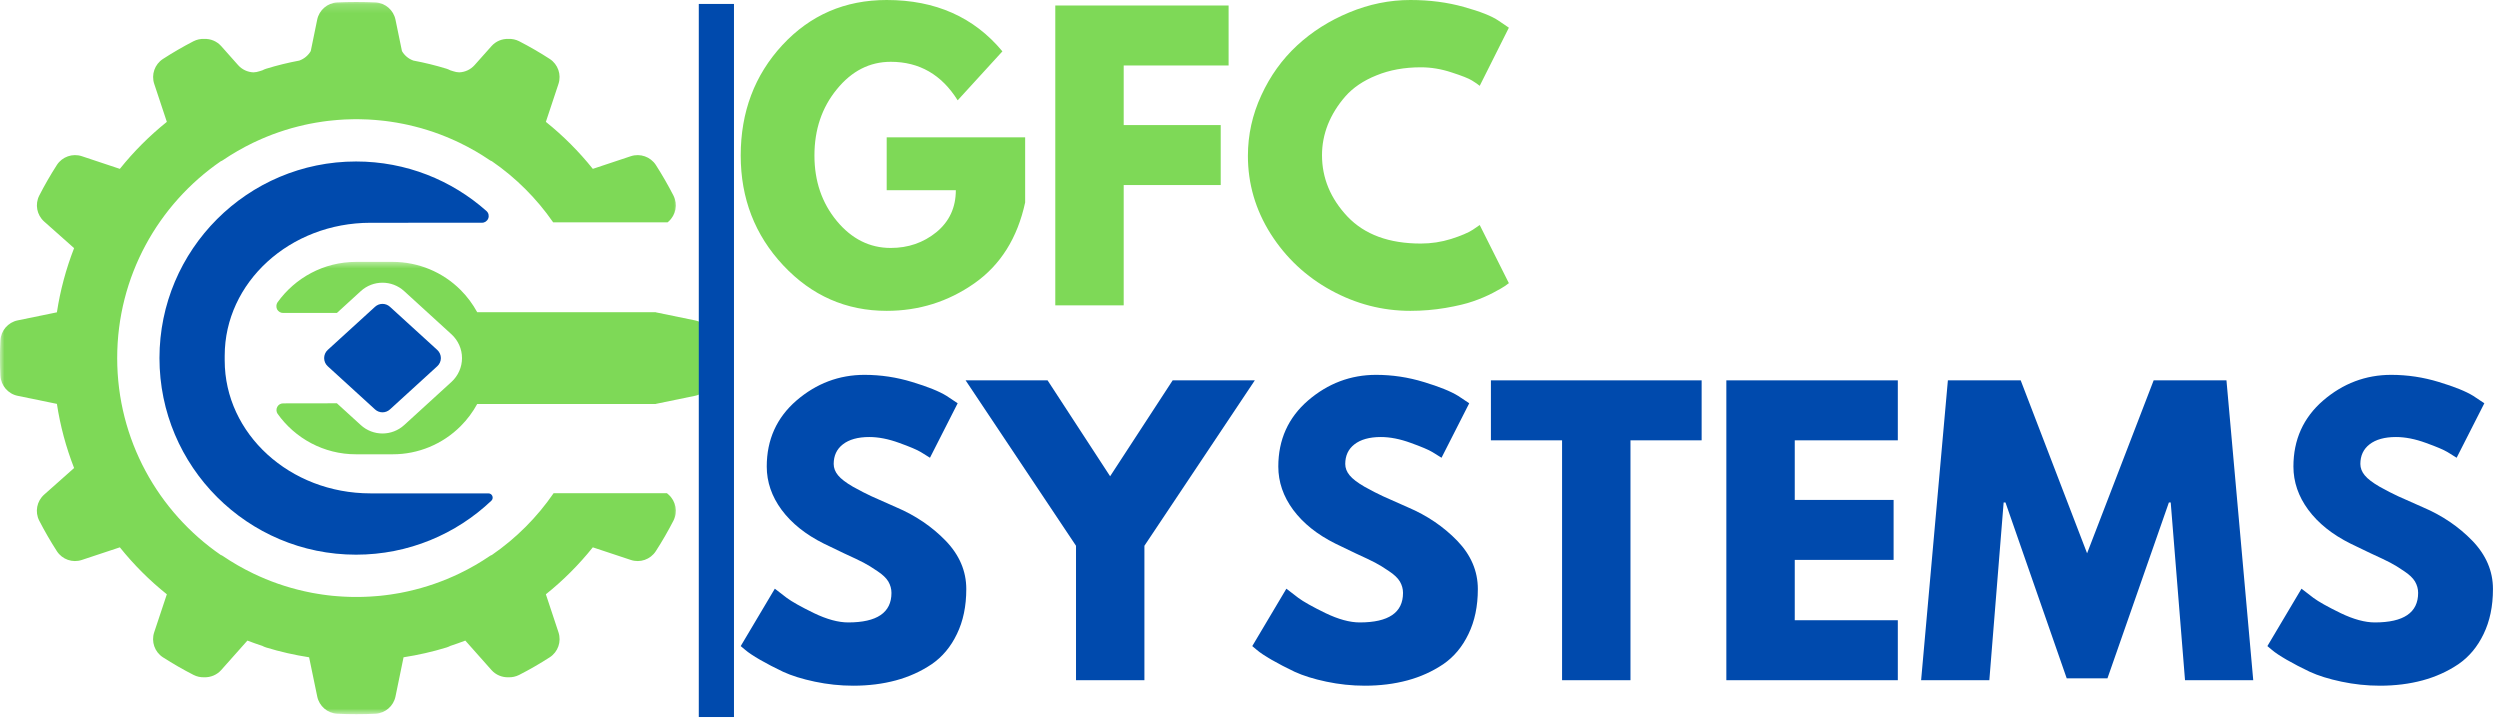 <svg width="284" height="82" viewBox="0 0 284 82" fill="none" xmlns="http://www.w3.org/2000/svg">
<path fill-rule="evenodd" clip-rule="evenodd" d="M55.485 56.047C55.683 56.047 55.86 56.167 55.933 56.349C56.006 56.532 55.964 56.74 55.824 56.876C51.818 60.678 46.401 63.011 40.448 63.011C28.125 63.011 18.115 53.006 18.115 40.678C18.115 28.355 28.125 18.344 40.448 18.344C46.136 18.344 51.329 20.474 55.271 23.98C55.506 24.193 55.579 24.526 55.464 24.818C55.349 25.11 55.068 25.303 54.756 25.303C50.813 25.308 42.084 25.308 42.084 25.308C32.938 25.308 25.526 32.073 25.526 40.412C25.526 40.589 25.526 40.766 25.526 40.943C25.526 49.287 32.938 56.047 42.084 56.047H55.485Z" fill="#004AAD"/>
<mask id="mask0_3_3466" style="mask-type:luminance" maskUnits="userSpaceOnUse" x="0" y="0" width="78" height="82">
<path d="M0 0.172H77.313V81.172H0V0.172Z" fill="white"/>
</mask>
<g mask="url(#mask0_3_3466)">
<path fill-rule="evenodd" clip-rule="evenodd" d="M40.485 0.229H40.578C41.271 0.229 41.964 0.245 42.651 0.276C43.771 0.334 44.703 1.141 44.928 2.24L45.662 5.802C45.948 6.302 46.407 6.683 46.959 6.881C48.23 7.12 49.49 7.427 50.73 7.808C50.875 7.854 51.011 7.912 51.146 7.985C51.256 8.016 51.365 8.052 51.474 8.089C51.703 8.167 51.938 8.214 52.172 8.219C52.828 8.193 53.459 7.907 53.912 7.396C54.5 6.74 55.224 5.927 55.829 5.245C56.329 4.677 57.047 4.391 57.766 4.422C58.172 4.401 58.589 4.49 58.974 4.683C60.167 5.297 61.329 5.969 62.454 6.698C63.386 7.308 63.792 8.469 63.443 9.532C62.849 11.323 62.011 13.844 62.011 13.844C63.98 15.422 65.766 17.214 67.344 19.183C67.344 19.183 69.865 18.344 71.662 17.745C72.725 17.396 73.886 17.802 74.501 18.735C75.225 19.865 75.891 21.026 76.506 22.219C77.011 23.214 76.782 24.427 75.943 25.167L75.844 25.256H62.839C60.959 22.542 58.594 20.183 55.875 18.313C55.803 18.292 55.73 18.256 55.667 18.214C54.568 17.469 53.417 16.802 52.209 16.219L51.709 15.985L51.188 15.755L50.683 15.542L49.985 15.266L49.276 15.011L48.558 14.776L47.834 14.558L47.099 14.365L46.36 14.188L45.818 14.073L45.068 13.933L44.303 13.813L43.756 13.74L43.157 13.677L42.589 13.625L41.808 13.573L41.292 13.558L40.953 13.547L40.625 13.542H40.334L40 13.547L39.667 13.558L39.151 13.573L38.37 13.625L37.808 13.677L37.209 13.74L36.657 13.813L35.896 13.933L35.141 14.073L34.599 14.188L33.86 14.365L33.13 14.558L32.401 14.776L31.688 15.011L30.974 15.266L30.276 15.542L29.771 15.755L29.256 15.985L28.75 16.219C27.547 16.802 26.391 17.469 25.292 18.214C25.229 18.256 25.162 18.292 25.089 18.313C17.974 23.209 13.313 31.401 13.313 40.677C13.313 49.953 17.974 58.151 25.084 63.047C25.162 63.068 25.229 63.105 25.292 63.146C26.396 63.896 27.563 64.568 28.776 65.151C30.605 66.032 32.552 66.714 34.584 67.167L34.953 67.245L35.516 67.36L36.073 67.454L36.625 67.542L37.214 67.62L37.771 67.683L38.344 67.73L38.933 67.771L39.505 67.797L40.078 67.813H40.886L41.453 67.797L42.026 67.771L42.615 67.73L43.188 67.683L43.745 67.62L44.334 67.542L44.886 67.454L45.448 67.36L46.011 67.245L46.375 67.167C48.407 66.714 50.355 66.032 52.188 65.151C53.401 64.568 54.563 63.896 55.667 63.146C55.73 63.105 55.803 63.068 55.875 63.047C58.62 61.157 61.006 58.771 62.891 56.026H75.761L75.948 56.188C76.782 56.933 77.016 58.146 76.506 59.141C75.891 60.334 75.225 61.495 74.495 62.62C73.886 63.558 72.719 63.964 71.662 63.61C69.865 63.016 67.344 62.177 67.344 62.177C65.766 64.146 63.98 65.938 62.011 67.511C62.011 67.511 62.849 70.032 63.443 71.829C63.797 72.891 63.391 74.058 62.454 74.667C61.329 75.391 60.167 76.063 58.974 76.672C58.589 76.865 58.172 76.954 57.766 76.938C57.047 76.964 56.329 76.677 55.829 76.115C54.698 74.839 53.151 73.099 52.86 72.771C52.297 72.985 51.735 73.183 51.167 73.37C51.026 73.443 50.881 73.505 50.73 73.552C49.131 74.042 47.5 74.412 45.844 74.667C45.844 74.667 45.308 77.271 44.928 79.12C44.703 80.214 43.766 81.021 42.651 81.079C41.964 81.115 41.271 81.13 40.578 81.13H40.386C39.693 81.13 39 81.115 38.308 81.079C37.193 81.021 36.261 80.214 36.037 79.12C35.651 77.271 35.115 74.667 35.115 74.667C33.464 74.412 31.828 74.042 30.229 73.552C30.078 73.505 29.933 73.443 29.797 73.37C29.224 73.183 28.662 72.985 28.104 72.771C27.808 73.099 26.266 74.839 25.131 76.115C24.631 76.677 23.912 76.964 23.193 76.938C22.787 76.954 22.37 76.865 21.99 76.672C20.797 76.063 19.636 75.391 18.505 74.667C17.568 74.058 17.162 72.891 17.516 71.829C18.115 70.032 18.953 67.511 18.953 67.511C16.985 65.938 15.193 64.146 13.615 62.177C13.615 62.177 11.094 63.016 9.297 63.61C8.24 63.964 7.073 63.558 6.464 62.62C5.74 61.495 5.068 60.334 4.453 59.141C3.948 58.146 4.177 56.933 5.016 56.188C6.427 54.933 8.417 53.167 8.417 53.167C7.5 50.818 6.844 48.375 6.464 45.88C6.464 45.88 3.859 45.344 2.005 44.964C0.912 44.74 0.109 43.802 0.047 42.688C-0.021 41.349 -0.021 40.011 0.047 38.672C0.104 37.552 0.912 36.62 2.005 36.396C3.859 36.011 6.464 35.48 6.464 35.48C6.844 32.985 7.5 30.542 8.417 28.188C8.417 28.188 6.427 26.427 5.016 25.167C4.182 24.427 3.953 23.214 4.458 22.219C5.068 21.026 5.74 19.865 6.464 18.735C7.073 17.802 8.24 17.396 9.297 17.745C11.094 18.344 13.615 19.183 13.615 19.183C15.193 17.214 16.985 15.422 18.953 13.844C18.953 13.844 18.115 11.323 17.521 9.532C17.167 8.469 17.573 7.308 18.511 6.698C19.636 5.969 20.797 5.297 21.985 4.683C22.37 4.49 22.787 4.401 23.193 4.422C23.917 4.391 24.631 4.677 25.136 5.245C25.74 5.927 26.459 6.74 27.047 7.396C27.5 7.907 28.131 8.193 28.787 8.219C29.021 8.214 29.261 8.167 29.49 8.089C29.599 8.052 29.709 8.016 29.818 7.985C29.948 7.912 30.089 7.854 30.235 7.808C31.469 7.427 32.73 7.12 34.005 6.881C34.552 6.683 35.011 6.302 35.302 5.802L36.032 2.24C36.255 1.141 37.193 0.334 38.308 0.276C39 0.245 39.693 0.229 40.386 0.229H40.485Z" fill="#7ED957"/>
</g>
<mask id="mask1_3_3466" style="mask-type:luminance" maskUnits="userSpaceOnUse" x="30" y="29" width="52" height="24">
<path d="M30.646 29.579H81.001V52.245H30.646V29.579Z" fill="white"/>
</mask>
<g mask="url(#mask1_3_3466)">
<path fill-rule="evenodd" clip-rule="evenodd" d="M38.271 35.553H32.162C31.875 35.553 31.615 35.396 31.479 35.146C31.349 34.891 31.365 34.589 31.521 34.355C33.511 31.573 36.771 29.75 40.448 29.75H44.615C47.505 29.75 50.282 30.896 52.328 32.943C53.078 33.693 53.709 34.547 54.209 35.464H74.495L74.5 35.48C74.5 35.48 77.105 36.011 78.954 36.396C80.052 36.62 80.855 37.553 80.917 38.672C80.98 40.011 80.98 41.349 80.912 42.688C80.849 43.803 80.047 44.74 78.954 44.964C77.105 45.344 74.5 45.881 74.5 45.881L74.495 45.896H54.209C53.709 46.813 53.078 47.662 52.328 48.412C50.282 50.459 47.505 51.61 44.615 51.61H40.448C36.771 51.61 33.511 49.787 31.531 47.001C31.375 46.766 31.36 46.469 31.495 46.224C31.625 45.974 31.88 45.823 32.162 45.823C33.594 45.818 35.964 45.813 38.271 45.813L40.985 48.287C42.38 49.563 44.521 49.563 45.917 48.287C47.255 47.063 49.854 44.693 51.292 43.381C52.047 42.688 52.485 41.709 52.485 40.678C52.485 39.651 52.047 38.672 51.292 37.98C49.854 36.667 47.255 34.292 45.917 33.073C44.521 31.797 42.38 31.797 40.985 33.073L38.271 35.553Z" fill="#7ED957"/>
</g>
<path fill-rule="evenodd" clip-rule="evenodd" d="M42.605 34.85C43.084 34.412 43.818 34.412 44.297 34.85C45.636 36.068 48.235 38.438 49.672 39.751C49.933 39.99 50.084 40.329 50.084 40.678C50.084 41.032 49.933 41.37 49.672 41.605C48.235 42.917 45.636 45.292 44.297 46.511C43.818 46.949 43.084 46.949 42.605 46.511C41.266 45.292 38.667 42.917 37.23 41.605C36.969 41.37 36.823 41.032 36.823 40.678C36.823 40.329 36.969 39.99 37.23 39.751C38.667 38.438 41.266 36.068 42.605 34.85Z" fill="#004AAD"/>
<path d="M116.457 15.604V23C115.582 27.042 113.655 30.104 110.687 32.188C107.713 34.271 104.395 35.312 100.728 35.312C96.129 35.312 92.213 33.594 88.978 30.146C85.754 26.703 84.145 22.542 84.145 17.667C84.145 12.724 85.718 8.542 88.874 5.125C92.041 1.708 95.989 0 100.728 0C106.27 0 110.65 1.948 113.874 5.833L108.791 11.396C106.968 8.479 104.437 7.021 101.187 7.021C98.796 7.021 96.754 8.062 95.061 10.146C93.364 12.219 92.52 14.724 92.52 17.667C92.52 20.573 93.364 23.052 95.061 25.104C96.754 27.146 98.796 28.167 101.187 28.167C103.171 28.167 104.9 27.573 106.374 26.375C107.843 25.167 108.582 23.578 108.582 21.604H100.728V15.604H116.457Z" fill="#7ED957"/>
<path d="M139.569 0.625V7.438H127.652V14.208H138.673V21.021H127.652V34.688H119.881V0.625H139.569Z" fill="#7ED957"/>
<path d="M161.408 27.667C162.585 27.667 163.731 27.495 164.846 27.146C165.971 26.787 166.788 26.438 167.304 26.104L168.096 25.562L171.408 32.167C171.294 32.25 171.143 32.365 170.95 32.5C170.752 32.641 170.304 32.896 169.596 33.271C168.898 33.635 168.148 33.953 167.346 34.229C166.554 34.51 165.512 34.755 164.221 34.979C162.929 35.198 161.596 35.312 160.221 35.312C157.054 35.312 154.044 34.536 151.2 32.979C148.366 31.427 146.08 29.287 144.346 26.562C142.622 23.828 141.762 20.875 141.762 17.708C141.762 15.323 142.267 13.031 143.283 10.833C144.293 8.625 145.648 6.74 147.346 5.167C149.038 3.599 151.012 2.349 153.262 1.417C155.523 0.474 157.846 0 160.221 0C162.413 0 164.439 0.266 166.304 0.792C168.163 1.307 169.476 1.828 170.242 2.354L171.408 3.146L168.096 9.75C167.898 9.583 167.606 9.385 167.221 9.146C166.846 8.911 166.075 8.604 164.908 8.229C163.752 7.844 162.585 7.646 161.408 7.646C159.533 7.646 157.851 7.953 156.366 8.562C154.877 9.161 153.7 9.958 152.825 10.958C151.96 11.948 151.304 13.01 150.846 14.146C150.398 15.287 150.179 16.448 150.179 17.625C150.179 20.224 151.142 22.552 153.075 24.604C155.017 26.646 157.794 27.667 161.408 27.667Z" fill="#7ED957"/>
<path d="M98.207 42.583C100.051 42.583 101.858 42.854 103.624 43.396C105.385 43.927 106.692 44.453 107.541 44.979L108.791 45.812L105.645 52C105.395 51.833 105.046 51.62 104.603 51.354C104.171 51.094 103.353 50.745 102.145 50.312C100.937 49.87 99.801 49.646 98.749 49.646C97.457 49.646 96.457 49.927 95.749 50.479C95.051 51.021 94.707 51.766 94.707 52.708C94.707 53.167 94.874 53.599 95.207 54C95.541 54.406 96.103 54.833 96.895 55.292C97.697 55.739 98.4 56.099 98.999 56.375C99.608 56.656 100.546 57.073 101.812 57.625C104.004 58.557 105.879 59.828 107.437 61.437C108.989 63.052 109.77 64.875 109.77 66.917C109.77 68.865 109.416 70.562 108.707 72.021C108.01 73.479 107.051 74.625 105.832 75.458C104.608 76.281 103.254 76.891 101.77 77.292C100.28 77.693 98.671 77.896 96.936 77.896C95.447 77.896 93.989 77.74 92.561 77.437C91.129 77.135 89.926 76.76 88.957 76.312C87.999 75.854 87.129 75.406 86.353 74.958C85.588 74.516 85.025 74.141 84.666 73.833L84.145 73.396L88.02 66.875C88.353 67.141 88.801 67.49 89.374 67.917C89.957 68.349 90.983 68.927 92.457 69.646C93.926 70.354 95.228 70.708 96.353 70.708C99.629 70.708 101.27 69.594 101.27 67.354C101.27 66.896 101.15 66.469 100.916 66.062C100.676 65.661 100.259 65.266 99.666 64.875C99.082 64.474 98.561 64.156 98.103 63.917C97.655 63.682 96.916 63.328 95.874 62.854C94.843 62.37 94.082 62 93.582 61.75C91.525 60.724 89.926 59.448 88.791 57.917C87.666 56.391 87.103 54.75 87.103 53C87.103 49.948 88.228 47.448 90.478 45.5C92.739 43.557 95.317 42.583 98.207 42.583Z" fill="#004AAD"/>
<path d="M109.693 43.208H119.005L126.11 54.104L133.214 43.208H142.547L130.005 62V77.271H122.235V62L109.693 43.208Z" fill="#004AAD"/>
<path d="M156.32 42.583C158.164 42.583 159.971 42.854 161.737 43.396C163.497 43.927 164.805 44.453 165.654 44.979L166.904 45.812L163.758 52C163.508 51.833 163.159 51.62 162.716 51.354C162.284 51.094 161.466 50.745 160.258 50.312C159.049 49.87 157.914 49.646 156.862 49.646C155.57 49.646 154.57 49.927 153.862 50.479C153.164 51.021 152.82 51.766 152.82 52.708C152.82 53.167 152.987 53.599 153.32 54C153.653 54.406 154.216 54.833 155.008 55.292C155.81 55.739 156.513 56.099 157.112 56.375C157.721 56.656 158.659 57.073 159.924 57.625C162.117 58.557 163.992 59.828 165.549 61.437C167.101 63.052 167.883 64.875 167.883 66.917C167.883 68.865 167.529 70.562 166.82 72.021C166.122 73.479 165.164 74.625 163.945 75.458C162.721 76.281 161.367 76.891 159.883 77.292C158.393 77.693 156.784 77.896 155.049 77.896C153.56 77.896 152.101 77.74 150.674 77.437C149.242 77.135 148.039 76.76 147.07 76.312C146.112 75.854 145.242 75.406 144.466 74.958C143.7 74.516 143.138 74.141 142.778 73.833L142.258 73.396L146.133 66.875C146.466 67.141 146.914 67.49 147.487 67.917C148.07 68.349 149.096 68.927 150.57 69.646C152.039 70.354 153.341 70.708 154.466 70.708C157.742 70.708 159.383 69.594 159.383 67.354C159.383 66.896 159.263 66.469 159.028 66.062C158.789 65.661 158.372 65.266 157.778 64.875C157.195 64.474 156.674 64.156 156.216 63.917C155.768 63.682 155.028 63.328 153.987 62.854C152.956 62.37 152.195 62 151.695 61.75C149.638 60.724 148.039 59.448 146.903 57.917C145.778 56.391 145.216 54.75 145.216 53C145.216 49.948 146.341 47.448 148.591 45.5C150.851 43.557 153.429 42.583 156.32 42.583Z" fill="#004AAD"/>
<path d="M169.368 50.021V43.208H193.306V50.021H185.222V77.271H177.451V50.021H169.368Z" fill="#004AAD"/>
<path d="M215.592 43.208V50.021H203.884V56.792H215.113V63.604H203.884V70.458H215.592V77.271H196.113V43.208H215.592Z" fill="#004AAD"/>
<path d="M248.218 77.271L246.593 57.083H246.385L239.406 77.062H234.78L227.822 57.083H227.614L225.989 77.271H218.239L221.28 43.208H229.551L237.093 62.854L244.656 43.208H252.926L255.968 77.271H248.218Z" fill="#004AAD"/>
<path d="M271.638 42.583C273.481 42.583 275.289 42.854 277.054 43.396C278.815 43.927 280.122 44.453 280.971 44.979L282.221 45.812L279.075 52C278.825 51.833 278.476 51.62 278.033 51.354C277.601 51.094 276.783 50.745 275.575 50.312C274.367 49.87 273.231 49.646 272.179 49.646C270.888 49.646 269.887 49.927 269.179 50.479C268.481 51.021 268.137 51.766 268.137 52.708C268.137 53.167 268.304 53.599 268.637 54C268.971 54.406 269.533 54.833 270.325 55.292C271.127 55.739 271.83 56.099 272.429 56.375C273.039 56.656 273.976 57.073 275.242 57.625C277.434 58.557 279.309 59.828 280.867 61.437C282.419 63.052 283.2 64.875 283.2 66.917C283.2 68.865 282.846 70.562 282.138 72.021C281.44 73.479 280.481 74.625 279.263 75.458C278.039 76.281 276.684 76.891 275.2 77.292C273.71 77.693 272.101 77.896 270.367 77.896C268.877 77.896 267.419 77.74 265.992 77.437C264.559 77.135 263.356 76.76 262.387 76.312C261.429 75.854 260.559 75.406 259.783 74.958C259.018 74.516 258.455 74.141 258.096 73.833L257.575 73.396L261.45 66.875C261.783 67.141 262.231 67.49 262.804 67.917C263.387 68.349 264.414 68.927 265.887 69.646C267.356 70.354 268.658 70.708 269.783 70.708C273.059 70.708 274.7 69.594 274.7 67.354C274.7 66.896 274.58 66.469 274.346 66.062C274.106 65.661 273.69 65.266 273.096 64.875C272.513 64.474 271.992 64.156 271.533 63.917C271.085 63.682 270.346 63.328 269.304 62.854C268.273 62.37 267.512 62 267.012 61.75C264.955 60.724 263.356 59.448 262.221 57.917C261.096 56.391 260.533 54.75 260.533 53C260.533 49.948 261.658 47.448 263.908 45.5C266.169 43.557 268.747 42.583 271.638 42.583Z" fill="#004AAD"/>
<path d="M81.381 0.448L81.381 81.454" stroke="#004AAD" stroke-width="3.997"/>
</svg>
